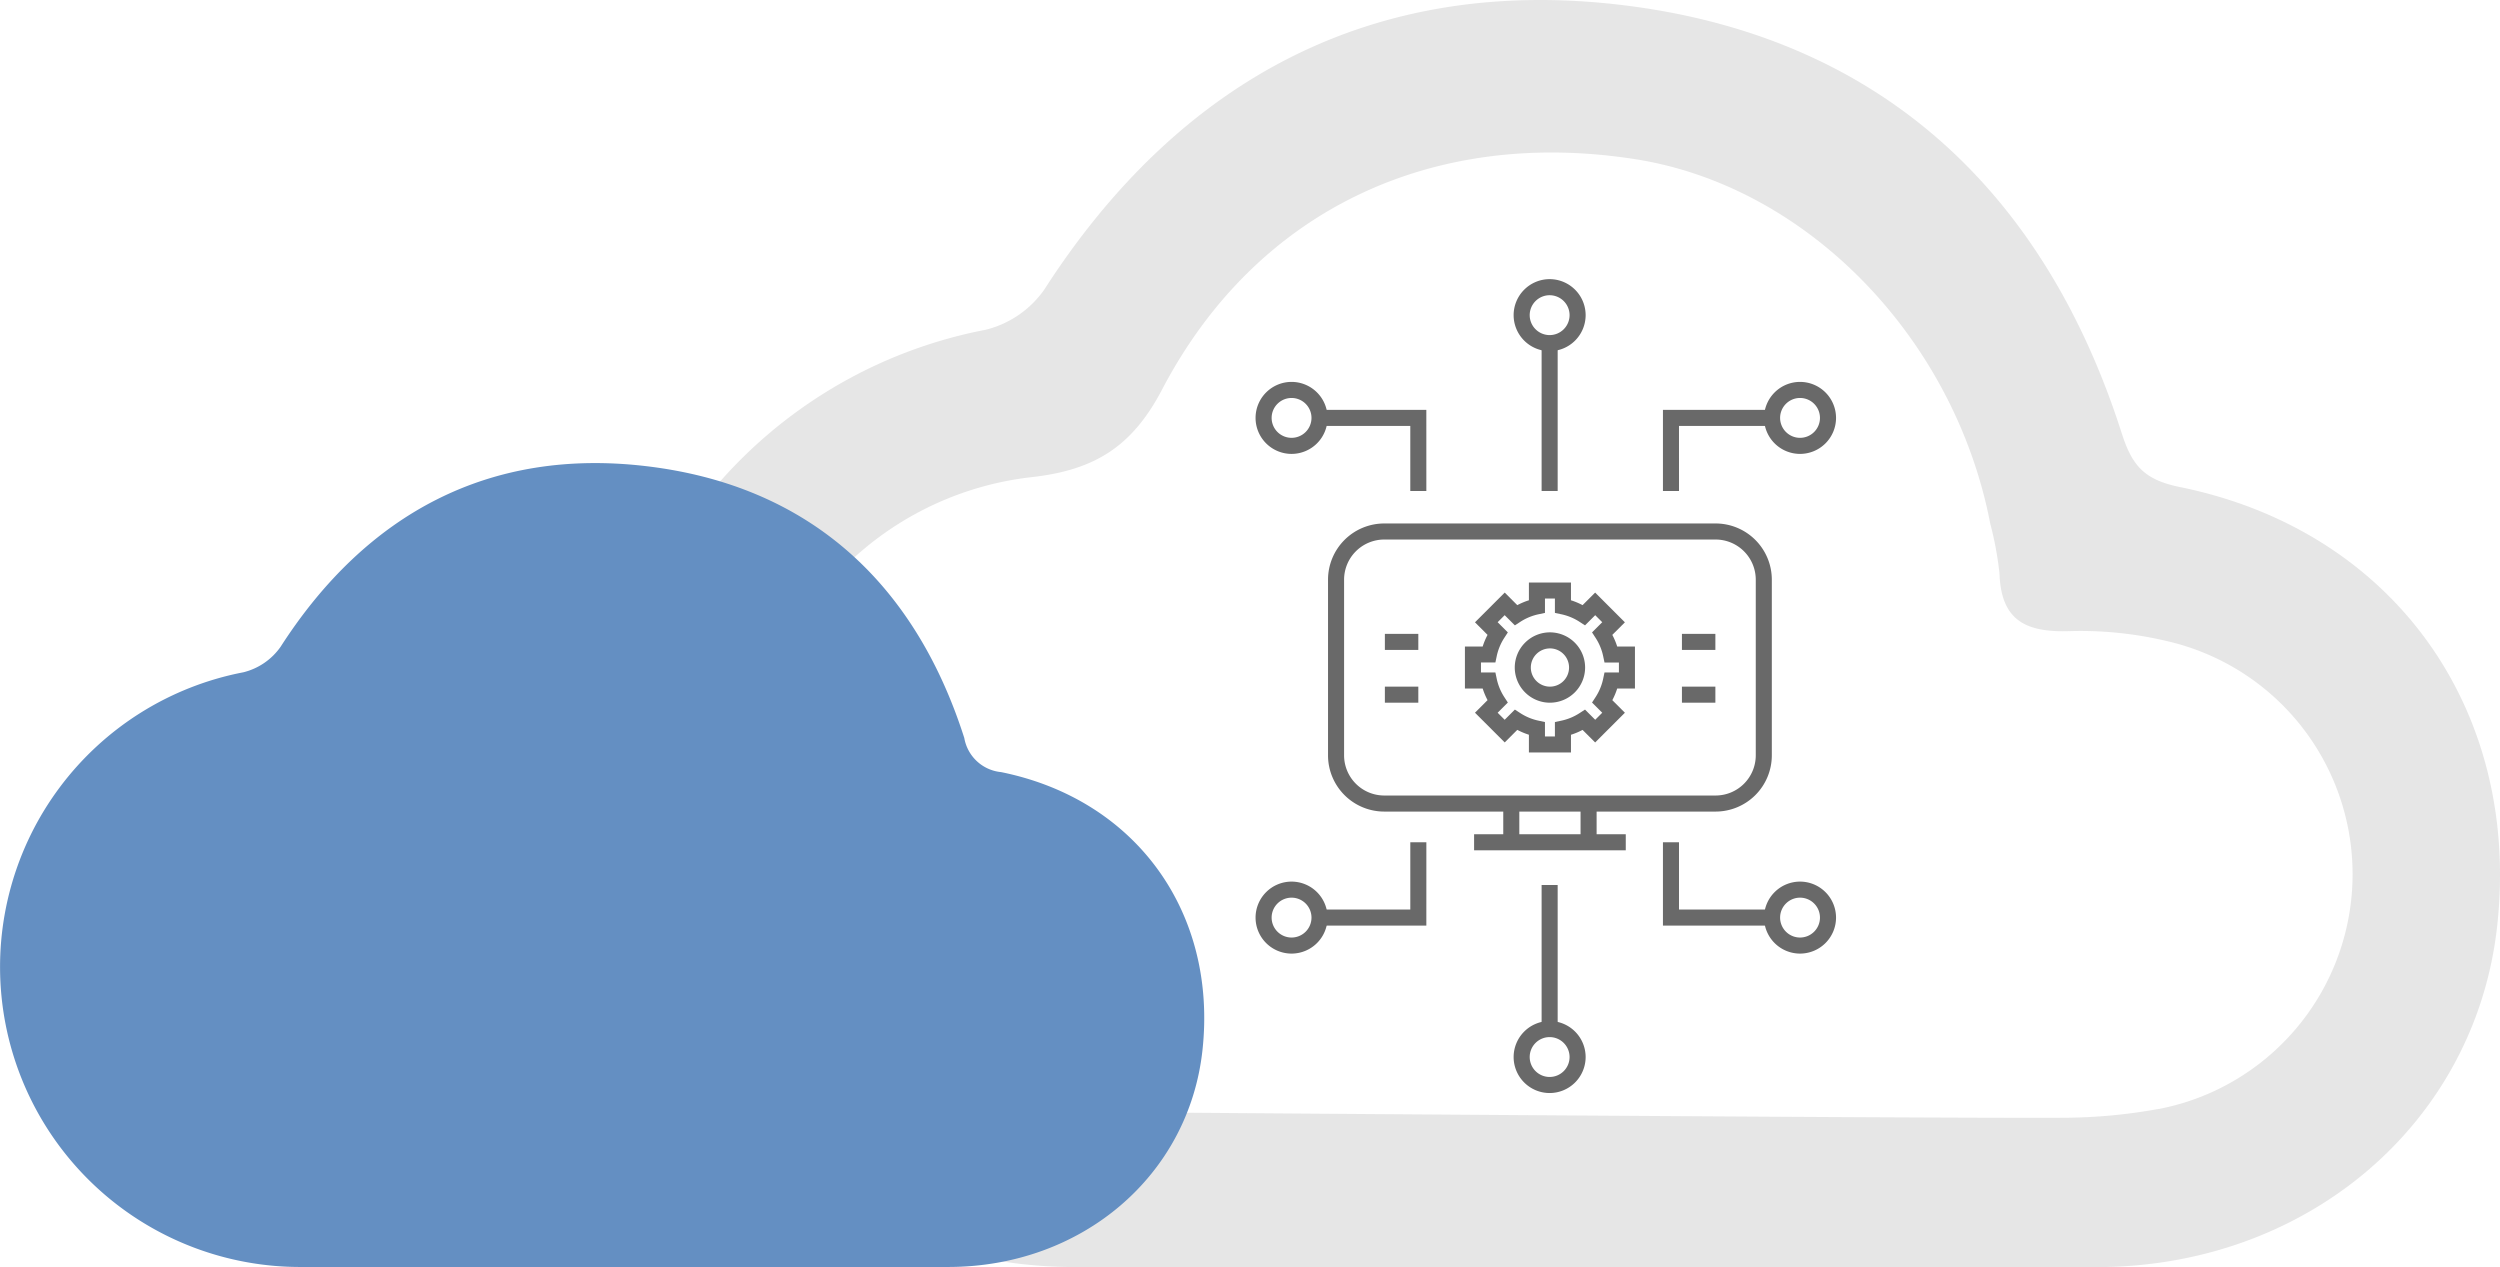 <svg xmlns="http://www.w3.org/2000/svg" width="205.197" height="104.004" viewBox="0 0 205.197 104.004">
  <g id="组_823" data-name="组 823" transform="translate(-1021.602 -7041.681)">
    <path id="路径_175" data-name="路径 175" d="M904.866,1095.9c-2.956-.6-3.929-1.8-4.766-4.415-6.444-20.145-20.157-32.666-41.1-35.156-20.253-2.409-36.2,6.052-47.334,23.363a8.306,8.306,0,0,1-4.815,3.3,38.814,38.814,0,0,0,7.583,76.93q20.907.036,41.812.005,20.908,0,41.814,0c17.284-.015,31.112-11.836,32.865-28.074C932.838,1114.107,922.375,1099.45,904.866,1095.9Zm-1.746,51.046a44.145,44.145,0,0,1-7.766.723c-10.925.059-74.65-.433-74.65-.433s-7.936-.247-10.427-.411c-13.3-.881-23.023-13.179-22.713-26.232a25.982,25.982,0,0,1,23.024-25.5c5.066-.565,8.224-2.38,10.738-7.182,7.742-14.791,22.235-21.528,38.865-18.917,14.078,2.212,26.189,14.658,29.121,29.924a27.25,27.25,0,0,1,.756,4.1c.136,3.914,2.248,4.836,5.832,4.707a30.7,30.7,0,0,1,8.743,1.03,19.63,19.63,0,0,1-1.524,38.2Z" transform="translate(295.651 5985.756)" fill="#6a6a6a" opacity="0.17"/>
    <path id="路径_178" data-name="路径 178" d="M421.908,116.584a3.4,3.4,0,0,1-3.023-2.8C414.8,101,406.094,93.056,392.8,91.475c-12.85-1.529-22.97,3.839-30.033,14.824a5.278,5.278,0,0,1-3.055,2.092,24.628,24.628,0,0,0,4.811,48.811q13.264.022,26.53,0h26.53c10.966-.011,19.741-7.511,20.853-17.813C439.656,128.138,433.017,118.838,421.908,116.584Z" transform="translate(681.865 6988.471)" fill="#648fc2"/>
    <g id="组_641" data-name="组 641" transform="translate(1339.685 7419.613)">
      <path id="路径_179" data-name="路径 179" d="M-165.162-270.519h-27.205a4.616,4.616,0,0,1-4.611-4.61v-14.426a4.616,4.616,0,0,1,4.611-4.611h27.205a4.616,4.616,0,0,1,4.61,4.611v14.426A4.616,4.616,0,0,1-165.162-270.519Zm-27.205-22.329a3.3,3.3,0,0,0-3.293,3.293v14.426a3.3,3.3,0,0,0,3.293,3.292h27.205a3.3,3.3,0,0,0,3.292-3.292v-14.426a3.3,3.3,0,0,0-3.292-3.293Z" transform="translate(-12.102 -40.8)" fill="#696969"/>
      <path id="路径_180" data-name="路径 180" d="M-154.17-265.5h-3.452v-1.458a5.7,5.7,0,0,1-.953-.4l-1.032,1.032-2.441-2.44,1.032-1.032a5.724,5.724,0,0,1-.4-.953h-1.458V-274.2h1.458a5.723,5.723,0,0,1,.4-.953l-1.032-1.032,2.441-2.441,1.032,1.032a5.7,5.7,0,0,1,.953-.4v-1.458h3.452v1.458a5.685,5.685,0,0,1,.953.4l1.032-1.032,2.441,2.441-1.032,1.032a5.723,5.723,0,0,1,.4.953h1.458v3.452h-1.458a5.724,5.724,0,0,1-.4.953l1.032,1.032-2.441,2.44-1.032-1.032a5.7,5.7,0,0,1-.953.4Zm-2.134-1.318h.816V-268l.523-.111a4.408,4.408,0,0,0,1.5-.621l.448-.291.837.837.577-.577-.837-.837.291-.448a4.415,4.415,0,0,0,.621-1.5l.111-.523h1.183v-.816h-1.183l-.111-.522a4.407,4.407,0,0,0-.621-1.5l-.291-.448.837-.837-.577-.577-.837.837-.448-.291a4.415,4.415,0,0,0-1.5-.621l-.523-.111v-1.182h-.816v1.182l-.522.111a4.417,4.417,0,0,0-1.5.621l-.448.291-.837-.837-.577.577.837.837-.291.448a4.414,4.414,0,0,0-.621,1.5l-.111.522h-1.182v.816h1.182l.111.523a4.422,4.422,0,0,0,.621,1.5l.291.448-.837.837.577.577.837-.837.447.291a4.41,4.41,0,0,0,1.5.621l.522.111Zm.408-2.769a2.89,2.89,0,0,1-2.887-2.887,2.89,2.89,0,0,1,2.887-2.887,2.89,2.89,0,0,1,2.887,2.887A2.89,2.89,0,0,1-155.9-269.588Zm0-4.456a1.571,1.571,0,0,0-1.569,1.569,1.571,1.571,0,0,0,1.569,1.569,1.57,1.57,0,0,0,1.569-1.569A1.57,1.57,0,0,0-155.9-274.044Z" transform="translate(-34.97 -50.668)" fill="#696969"/>
      <rect id="矩形_317" data-name="矩形 317" width="2.745" height="1.318" transform="translate(-204.414 -325.905)" fill="#696969"/>
      <rect id="矩形_318" data-name="矩形 318" width="2.745" height="1.318" transform="translate(-204.414 -321.574)" fill="#696969"/>
      <rect id="矩形_319" data-name="矩形 319" width="2.745" height="1.318" transform="translate(-180.032 -325.905)" fill="#696969"/>
      <rect id="矩形_320" data-name="矩形 320" width="2.745" height="1.318" transform="translate(-180.032 -321.574)" fill="#696969"/>
      <g id="组_640" data-name="组 640" transform="translate(-194.697 -311.978)">
        <rect id="矩形_321" data-name="矩形 321" width="1.318" height="2.857" transform="translate(0 0)" fill="#696969"/>
        <rect id="矩形_322" data-name="矩形 322" width="1.318" height="2.857" transform="translate(6.344 0)" fill="#696969"/>
      </g>
      <path id="路径_181" data-name="路径 181" d="M-191.242-315.8h-1.318v-5.339h-7.9v-1.318h9.217Z" transform="translate(-9.768 -21.832)" fill="#696969"/>
      <path id="路径_182" data-name="路径 182" d="M-191.242-207.916h-9.217v-1.318h7.9v-5.523h1.318Z" transform="translate(-9.768 -94.042)" fill="#696969"/>
      <path id="路径_183" data-name="路径 183" d="M-112.239-315.8h-1.318v-6.657h9.217v1.318h-7.9Z" transform="translate(-68.033 -21.832)" fill="#696969"/>
      <path id="路径_184" data-name="路径 184" d="M-104.341-207.916h-9.217v-6.841h1.318v5.523h7.9Z" transform="translate(-68.033 -94.042)" fill="#696969"/>
      <rect id="矩形_323" data-name="矩形 323" width="1.318" height="12.272" transform="translate(-191.55 -349.905)" fill="#696969"/>
      <rect id="矩形_324" data-name="矩形 324" width="1.318" height="12.272" transform="translate(-191.55 -305.292)" fill="#696969"/>
      <rect id="矩形_325" data-name="矩形 325" width="12.449" height="1.318" transform="translate(-197.091 -309.458)" fill="#696969"/>
      <path id="路径_185" data-name="路径 185" d="M-212.073-323.515a2.958,2.958,0,0,1-2.955-2.955,2.958,2.958,0,0,1,2.955-2.955,2.958,2.958,0,0,1,2.955,2.955A2.958,2.958,0,0,1-212.073-323.515Zm0-4.591a1.638,1.638,0,0,0-1.636,1.636,1.638,1.638,0,0,0,1.636,1.636,1.638,1.638,0,0,0,1.636-1.636A1.638,1.638,0,0,0-212.073-328.106Z" transform="translate(0 -17.161)" fill="#696969"/>
      <path id="路径_186" data-name="路径 186" d="M-212.073-199.053a2.958,2.958,0,0,1-2.955-2.955,2.958,2.958,0,0,1,2.955-2.954,2.958,2.958,0,0,1,2.955,2.954A2.958,2.958,0,0,1-212.073-199.053Zm0-4.591a1.638,1.638,0,0,0-1.636,1.636,1.638,1.638,0,0,0,1.636,1.637,1.638,1.638,0,0,0,1.636-1.637A1.638,1.638,0,0,0-212.073-203.644Z" transform="translate(0 -100.609)" fill="#696969"/>
      <path id="路径_187" data-name="路径 187" d="M-85.425-323.515a2.958,2.958,0,0,1-2.955-2.955,2.958,2.958,0,0,1,2.955-2.955,2.958,2.958,0,0,1,2.955,2.955A2.958,2.958,0,0,1-85.425-323.515Zm0-4.591a1.638,1.638,0,0,0-1.636,1.636,1.638,1.638,0,0,0,1.636,1.636,1.638,1.638,0,0,0,1.636-1.636A1.638,1.638,0,0,0-85.425-328.106Z" transform="translate(-84.913 -17.161)" fill="#696969"/>
      <path id="路径_188" data-name="路径 188" d="M-85.425-199.053a2.958,2.958,0,0,1-2.955-2.955,2.958,2.958,0,0,1,2.955-2.954,2.958,2.958,0,0,1,2.955,2.954A2.958,2.958,0,0,1-85.425-199.053Zm0-4.591a1.638,1.638,0,0,0-1.636,1.636,1.638,1.638,0,0,0,1.636,1.637,1.638,1.638,0,0,0,1.636-1.637A1.638,1.638,0,0,0-85.425-203.644Z" transform="translate(-84.913 -100.609)" fill="#696969"/>
      <path id="路径_189" data-name="路径 189" d="M-147.794-349.11a2.958,2.958,0,0,1-2.955-2.955,2.958,2.958,0,0,1,2.955-2.955,2.958,2.958,0,0,1,2.955,2.955A2.958,2.958,0,0,1-147.794-349.11Zm0-4.591a1.638,1.638,0,0,0-1.636,1.636,1.639,1.639,0,0,0,1.636,1.637,1.639,1.639,0,0,0,1.637-1.637A1.638,1.638,0,0,0-147.794-353.7Z" transform="translate(-43.097 0)" fill="#696969"/>
      <path id="路径_190" data-name="路径 190" d="M-147.794-164.323a2.958,2.958,0,0,1-2.955-2.955,2.958,2.958,0,0,1,2.955-2.955,2.958,2.958,0,0,1,2.955,2.955A2.958,2.958,0,0,1-147.794-164.323Zm0-4.591a1.638,1.638,0,0,0-1.636,1.636,1.638,1.638,0,0,0,1.636,1.636,1.638,1.638,0,0,0,1.637-1.636A1.639,1.639,0,0,0-147.794-168.914Z" transform="translate(-43.097 -123.894)" fill="#696969"/>
    </g>
  </g>
</svg>
